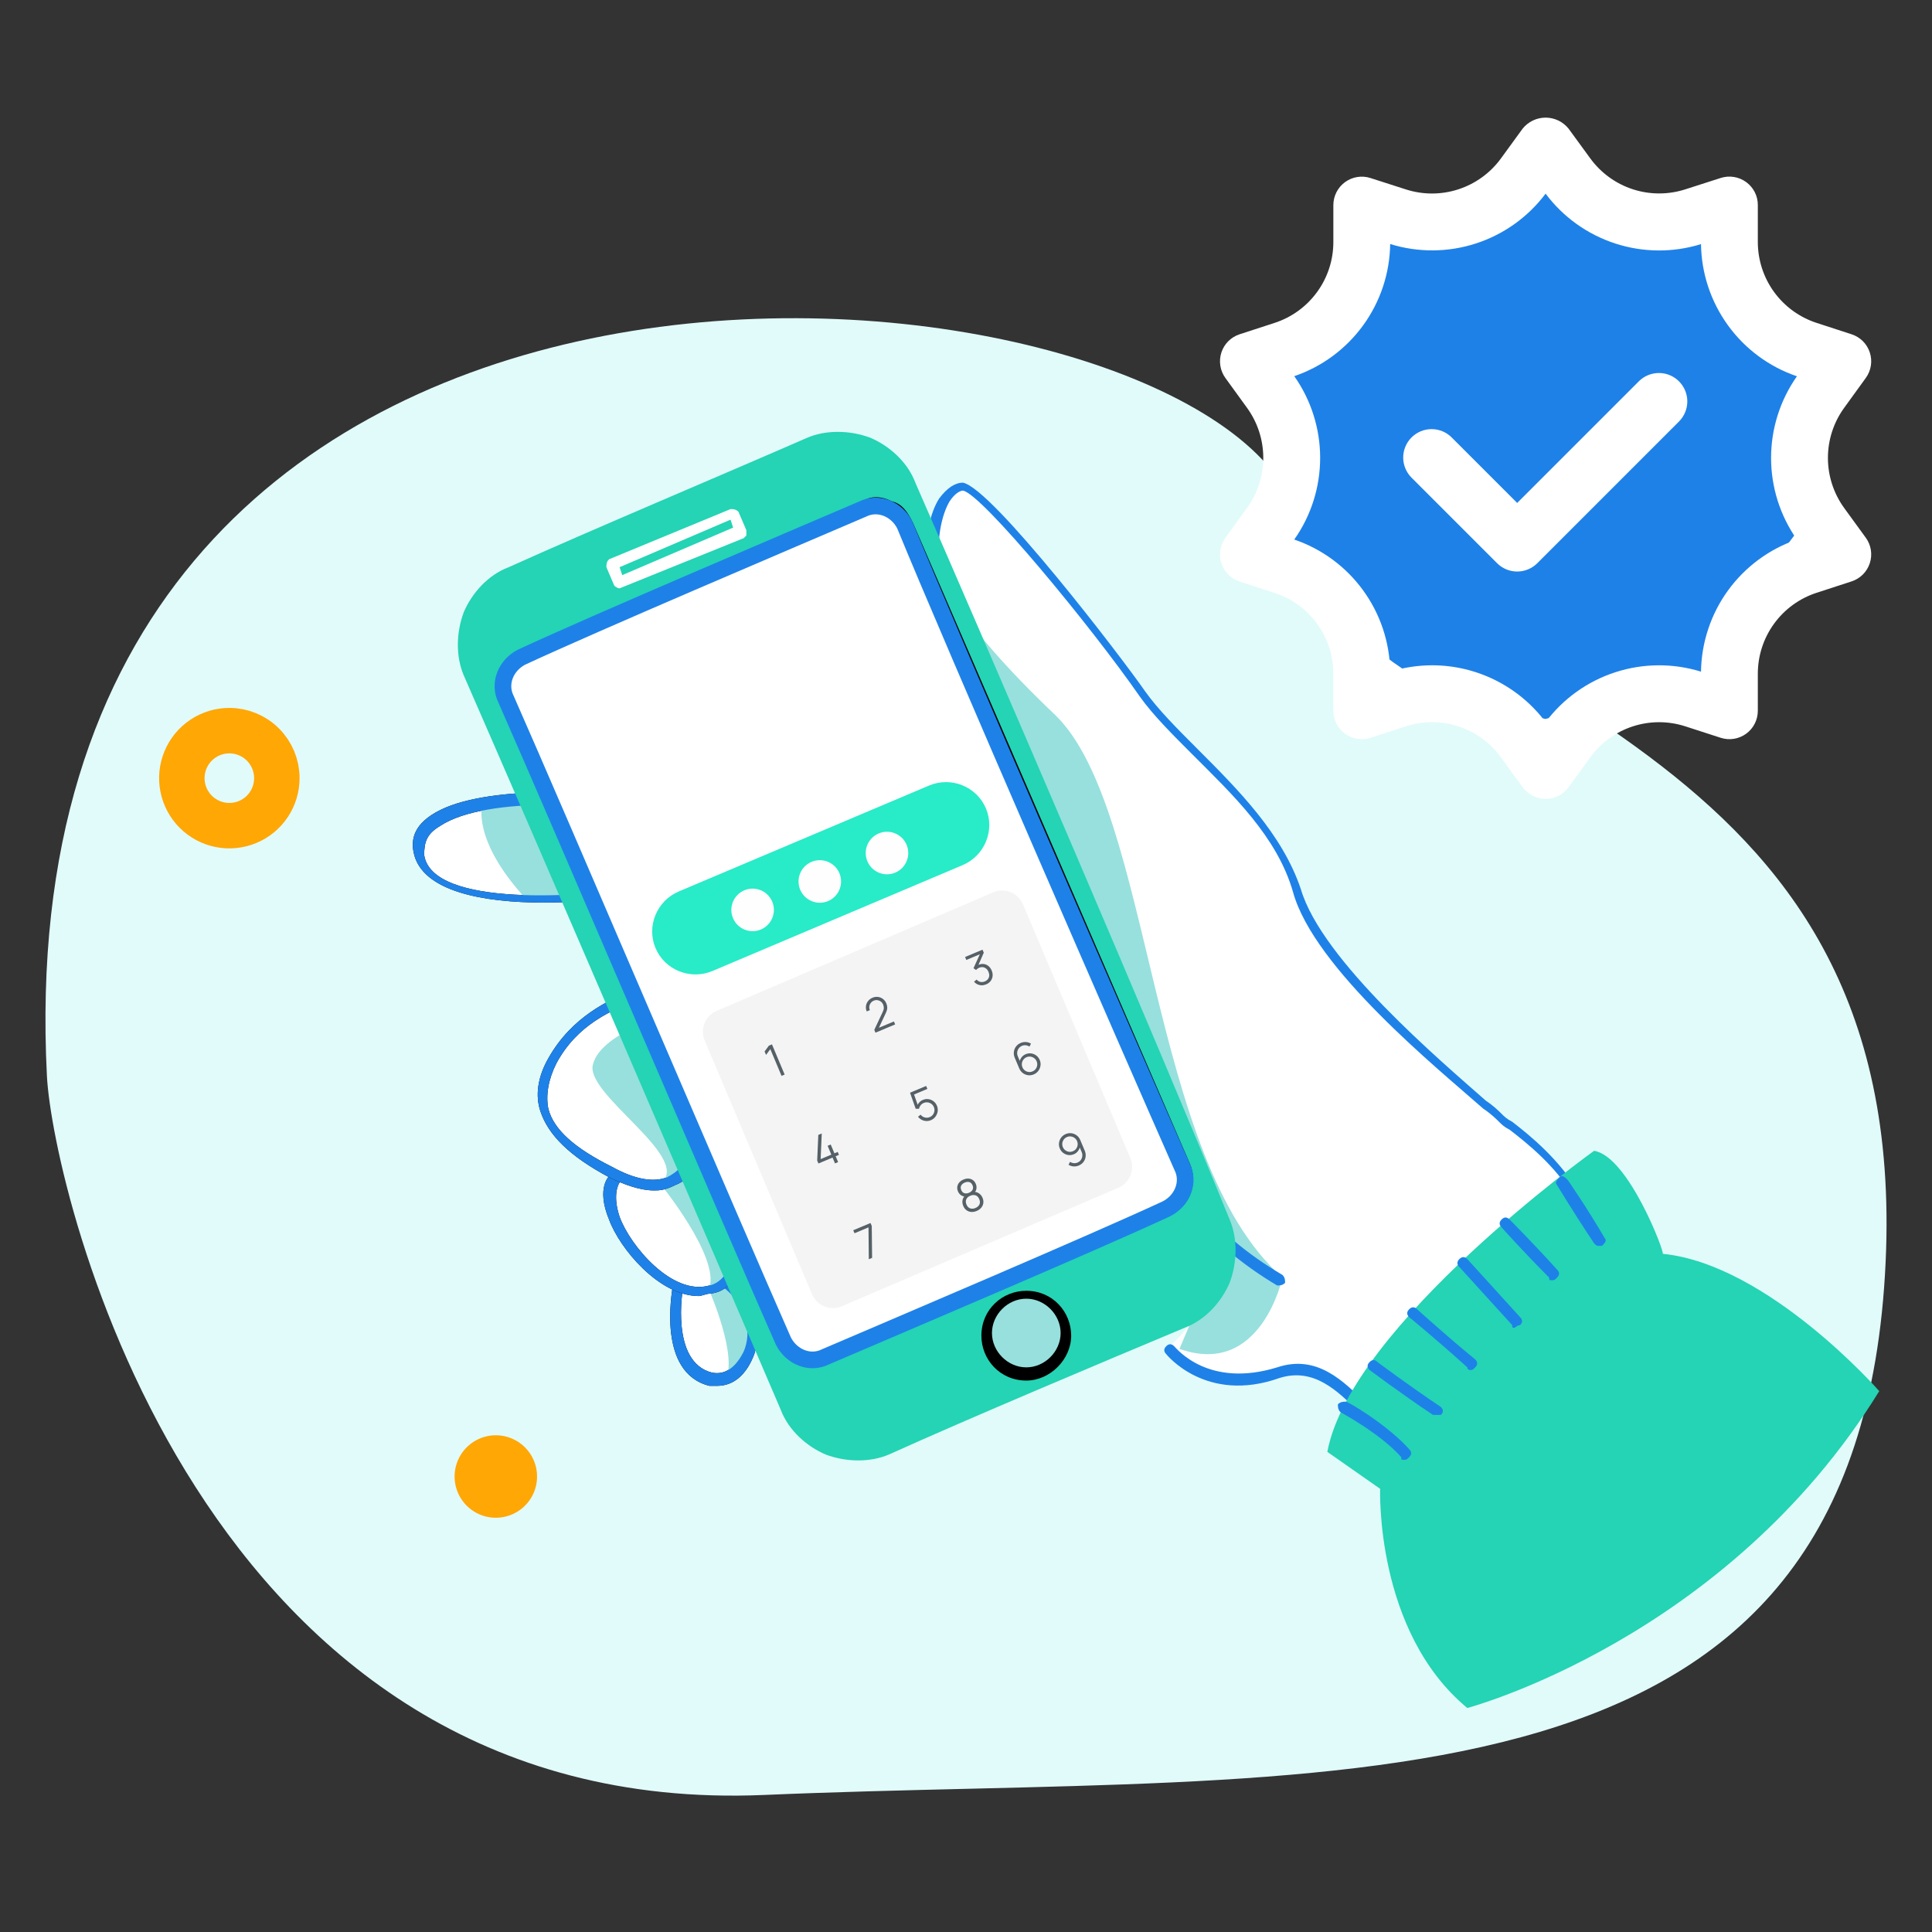 <svg width="85" height="85" viewBox="0 0 85 85" fill="none" xmlns="http://www.w3.org/2000/svg">
<rect x="0" y="0" width="85" height="85" fill="#333333" stroke="none"/>
<path d="M2.064 47.336C2.323 52.347 8.739 80.028 33.609 78.971C58.478 77.912 81.12 80.705 82.893 56.638C84.666 32.571 63.942 31.459 56.139 20.938C48.336 10.416 0.005 6.882 2.064 47.336Z" fill="#E1FBFA"/>
<path fill-rule="evenodd" clip-rule="evenodd" d="M29.816 56.672C29.816 56.672 29.119 60.158 31.326 60.739C32.953 61.087 34.347 58.183 31.675 56.44" fill="white"/>
<path d="M31.558 60.971C31.442 60.971 31.326 60.971 31.21 60.971C28.886 60.39 29.583 56.788 29.583 56.672C29.583 56.556 29.7 56.44 29.816 56.44C29.932 56.44 30.048 56.556 30.048 56.672C30.048 56.672 29.467 59.925 31.326 60.39C31.907 60.506 32.372 60.158 32.72 59.461C33.069 58.647 32.953 57.369 31.558 56.44C31.442 56.324 31.442 56.208 31.442 56.091C31.558 55.975 31.675 55.975 31.791 55.975C33.417 57.021 33.534 58.531 33.185 59.577C32.837 60.506 32.256 60.971 31.558 60.971Z" fill="black"/>
<path fill-rule="evenodd" clip-rule="evenodd" d="M31.21 56.788C31.21 56.788 32.488 59.693 31.907 60.739C31.907 60.739 33.069 60.623 33.069 58.764C33.069 57.021 31.675 56.556 31.675 56.556L31.21 56.788Z" fill="#97E0DD"/>
<path d="M31.558 60.971C31.442 60.971 31.326 60.971 31.21 60.971C28.886 60.39 29.583 56.788 29.583 56.672C29.583 56.556 29.7 56.44 29.816 56.44C29.932 56.44 30.048 56.556 30.048 56.672C30.048 56.672 29.467 59.925 31.326 60.39C31.907 60.506 32.372 60.158 32.72 59.461C33.069 58.647 32.953 57.369 31.558 56.44C31.442 56.324 31.442 56.208 31.442 56.091C31.558 55.975 31.675 55.975 31.791 55.975C33.417 57.021 33.534 58.531 33.185 59.577C32.837 60.506 32.256 60.971 31.558 60.971Z" fill="#1E81E8"/>
<path fill-rule="evenodd" clip-rule="evenodd" d="M26.911 51.676C26.911 51.676 26.447 52.141 26.911 53.419C27.376 54.697 29.351 57.021 31.094 56.672C32.837 56.207 32.953 52.722 30.165 51.676" fill="white"/>
<path d="M30.745 57.021C29.003 57.021 27.26 54.93 26.795 53.652C26.214 52.257 26.795 51.676 26.911 51.676C27.027 51.56 27.144 51.56 27.26 51.676C27.376 51.793 27.376 51.909 27.26 52.025C27.26 52.025 26.911 52.49 27.26 53.535C27.725 54.813 29.584 57.021 31.21 56.556C31.791 56.44 32.256 55.743 32.256 54.93C32.372 53.884 31.675 52.49 30.164 51.909C30.048 51.909 29.932 51.676 30.048 51.56C30.048 51.444 30.281 51.328 30.397 51.444C32.139 52.141 32.837 53.652 32.72 54.93C32.604 55.975 32.139 56.788 31.326 56.905C31.094 56.905 30.861 57.021 30.745 57.021Z" fill="black"/>
<path fill-rule="evenodd" clip-rule="evenodd" d="M29.003 52.025C29.003 52.025 31.675 55.278 31.21 56.672C31.21 56.672 32.721 56.44 32.372 54C32.023 51.56 30.165 51.793 30.165 51.793L29.003 52.025Z" fill="#97E0DD"/>
<path d="M30.745 57.021C29.003 57.021 27.26 54.93 26.795 53.652C26.214 52.257 26.795 51.676 26.911 51.676C27.027 51.56 27.144 51.56 27.26 51.676C27.376 51.793 27.376 51.909 27.26 52.025C27.26 52.025 26.911 52.49 27.26 53.535C27.725 54.813 29.584 57.021 31.21 56.556C31.791 56.44 32.256 55.743 32.256 54.93C32.372 53.884 31.675 52.49 30.164 51.909C30.048 51.909 29.932 51.676 30.048 51.56C30.048 51.444 30.281 51.328 30.397 51.444C32.139 52.141 32.837 53.652 32.72 54.93C32.604 55.975 32.139 56.788 31.326 56.905C31.094 56.905 30.861 57.021 30.745 57.021Z" fill="#1E81E8"/>
<path d="M28.538 47.61C28.422 47.61 28.422 47.61 28.422 47.494C28.422 47.494 27.492 46.564 25.75 46.332C25.633 46.332 25.517 46.216 25.517 46.1C25.517 45.983 25.633 45.867 25.75 45.867C27.608 46.1 28.654 47.145 28.654 47.145C28.77 47.261 28.77 47.378 28.654 47.494C28.654 47.61 28.654 47.61 28.538 47.61Z" fill="black"/>
<path fill-rule="evenodd" clip-rule="evenodd" d="M27.376 35.527C26.911 35.062 17.965 34.481 18.546 37.502C19.127 40.639 28.77 39.129 28.77 39.129C28.77 39.129 28.305 36.573 27.376 35.527Z" fill="white"/>
<path d="M23.891 39.709C21.334 39.709 18.546 39.245 18.198 37.502C18.081 36.921 18.198 36.224 19.359 35.643C21.683 34.481 27.027 34.83 27.492 35.295C28.538 36.34 28.886 38.896 29.003 39.012C29.003 39.129 29.003 39.129 29.003 39.245L28.886 39.361C28.538 39.361 26.33 39.709 23.891 39.709ZM24.123 35.411C22.38 35.411 20.405 35.643 19.359 36.34C18.779 36.689 18.662 37.037 18.662 37.618C19.011 39.942 25.633 39.477 28.422 39.012C28.305 38.315 27.841 36.573 27.144 35.759C26.911 35.527 25.633 35.411 24.123 35.411Z" fill="black"/>
<path fill-rule="evenodd" clip-rule="evenodd" d="M21.218 35.411C21.218 35.411 20.754 36.921 23.077 39.477C23.077 39.477 27.957 39.361 28.305 39.129C28.654 38.896 28.654 38.664 28.538 38.199C28.422 37.734 27.492 35.527 27.26 35.411C26.911 35.411 22.148 35.062 21.218 35.411Z" fill="#97E0DD"/>
<path fill-rule="evenodd" clip-rule="evenodd" d="M28.422 43.544L30.281 46.913L28.538 47.261C28.538 47.261 31.21 48.772 30.629 50.514C30.164 51.909 29.003 52.606 26.795 51.444C24.588 50.282 22.961 48.772 24.239 46.564C25.401 44.473 27.608 44.008 28.422 43.544Z" fill="white"/>
<path d="M28.77 52.374C28.189 52.374 27.492 52.141 26.795 51.793C25.052 50.863 24.123 49.934 23.774 48.888C23.542 48.191 23.658 47.378 24.123 46.564C25.169 44.706 26.795 44.008 27.841 43.544C28.073 43.428 28.189 43.428 28.422 43.311C28.538 43.195 28.654 43.311 28.77 43.428L30.629 46.797C30.629 46.913 30.629 46.913 30.629 47.029C30.629 47.145 30.513 47.145 30.513 47.145L29.351 47.378C30.165 47.959 31.559 49.12 30.978 50.631C30.745 51.444 30.281 51.909 29.7 52.141C29.235 52.374 29.003 52.374 28.77 52.374ZM28.305 43.892C28.189 43.892 28.073 44.008 27.957 44.008C26.911 44.473 25.401 45.054 24.471 46.797C24.123 47.494 24.007 48.191 24.123 48.772C24.355 49.701 25.285 50.515 26.911 51.328C27.957 51.909 28.77 52.025 29.351 51.793C29.816 51.56 30.164 51.212 30.397 50.515C30.978 48.888 28.422 47.494 28.422 47.494C28.305 47.494 28.305 47.378 28.305 47.261C28.305 47.145 28.422 47.029 28.538 47.029L29.932 46.797L28.305 43.892Z" fill="black"/>
<path fill-rule="evenodd" clip-rule="evenodd" d="M29.119 44.706C29.119 44.706 26.447 45.519 26.098 46.797C25.633 48.075 30.397 50.863 29.119 52.025C29.119 52.025 30.629 51.444 30.861 50.166C31.094 48.772 29.003 47.262 29.003 47.262L30.397 46.913L29.119 44.706Z" fill="#97E0DD"/>
<path d="M28.77 52.374C28.189 52.374 27.492 52.141 26.795 51.793C25.052 50.863 24.123 49.934 23.774 48.888C23.542 48.191 23.658 47.378 24.123 46.564C25.169 44.706 26.795 44.008 27.841 43.544C28.073 43.428 28.189 43.428 28.422 43.311C28.538 43.195 28.654 43.311 28.77 43.428L30.629 46.797C30.629 46.913 30.629 46.913 30.629 47.029C30.629 47.145 30.513 47.145 30.513 47.145L29.351 47.378C30.165 47.959 31.559 49.12 30.978 50.631C30.745 51.444 30.281 51.909 29.7 52.141C29.235 52.374 29.003 52.374 28.77 52.374ZM28.305 43.892C28.189 43.892 28.073 44.008 27.957 44.008C26.911 44.473 25.401 45.054 24.471 46.797C24.123 47.494 24.007 48.191 24.123 48.772C24.355 49.701 25.285 50.515 26.911 51.328C27.957 51.909 28.77 52.025 29.351 51.793C29.816 51.56 30.164 51.212 30.397 50.515C30.978 48.888 28.422 47.494 28.422 47.494C28.305 47.494 28.305 47.378 28.305 47.261C28.305 47.145 28.422 47.029 28.538 47.029L29.932 46.797L28.305 43.892Z" fill="#1E81E8"/>
<path d="M23.891 39.709C21.334 39.709 18.546 39.245 18.198 37.502C18.081 36.921 18.198 36.224 19.359 35.643C21.683 34.481 27.027 34.83 27.492 35.295C28.538 36.34 28.886 38.896 29.003 39.012C29.003 39.129 29.003 39.129 29.003 39.245L28.886 39.361C28.538 39.361 26.33 39.709 23.891 39.709ZM24.123 35.411C22.38 35.411 20.405 35.643 19.359 36.34C18.779 36.689 18.662 37.037 18.662 37.618C19.011 39.942 25.633 39.477 28.422 39.012C28.305 38.315 27.841 36.573 27.144 35.759C26.911 35.527 25.633 35.411 24.123 35.411Z" fill="#1E81E8"/>
<path fill-rule="evenodd" clip-rule="evenodd" d="M42.247 21.469C42.247 21.469 40.969 22.398 41.086 24.954C41.202 27.51 42.828 29.95 44.339 32.158C45.849 34.365 46.081 35.992 46.662 38.431C47.243 40.871 49.102 50.747 54.447 55.046C54.447 55.046 52.588 58.415 51.426 59.228C51.426 59.228 52.123 60.506 53.982 60.739C55.841 60.971 57.003 59.925 58.164 60.623C59.326 61.32 60.604 63.295 61.998 63.178C63.393 62.946 66.53 61.668 68.505 59.112C70.364 56.556 70.945 54.697 69.202 52.257C67.343 49.818 62.347 46.1 60.721 44.473C59.094 42.846 57.816 40.871 57.584 40.291C57.351 39.709 56.306 37.037 55.376 35.992C54.331 34.946 50.496 30.996 48.521 28.091C46.43 25.07 43.061 21.12 42.247 21.469Z" fill="white"/>
<path fill-rule="evenodd" clip-rule="evenodd" d="M41.086 24.955C41.086 24.955 42.015 27.278 46.43 31.461C50.729 35.643 50.496 50.98 56.422 56.208C56.422 56.208 55.492 60.623 51.891 59.345L53.866 54.697C53.866 54.697 50.264 50.863 48.986 46.913C47.824 43.079 46.314 36.921 45.849 35.411C45.385 33.901 44.455 32.274 43.409 30.88C42.364 29.486 41.086 26.697 41.086 24.955Z" fill="#97E0DD"/>
<path d="M61.534 63.295C60.953 63.295 60.488 62.83 59.791 62.133C58.862 61.203 57.816 60.158 56.306 60.622C53.053 61.784 51.31 59.577 51.31 59.577C51.194 59.461 51.194 59.344 51.31 59.228C51.426 59.112 51.542 59.112 51.658 59.228C51.775 59.344 53.169 61.087 56.19 60.158C57.932 59.577 59.094 60.739 60.14 61.784C60.721 62.249 61.185 62.83 61.534 62.714C62.696 62.597 66.646 61.436 69.086 57.602C71.526 53.768 67.924 50.863 66.414 49.701C66.181 49.585 66.065 49.469 65.949 49.353C65.833 49.236 65.6 49.004 65.252 48.772C63.277 47.029 57.816 42.614 56.887 39.245C56.19 36.805 54.214 34.946 52.472 33.203C51.542 32.274 50.729 31.46 50.148 30.647C48.057 27.626 43.177 21.701 42.364 21.585C42.248 21.585 42.015 21.701 41.783 22.05C41.086 23.211 40.621 26.697 43.99 31.46C45.733 33.784 46.546 37.037 47.36 40.523C48.754 46.099 50.264 52.49 56.422 56.091C56.538 56.207 56.538 56.324 56.538 56.44C56.422 56.556 56.306 56.556 56.19 56.556C49.916 52.838 48.289 46.332 46.895 40.639C46.081 37.27 45.268 34.017 43.642 31.809C40.04 26.929 40.505 23.211 41.318 21.933C41.667 21.469 42.015 21.236 42.364 21.236C43.642 21.469 49.335 28.904 50.38 30.415C50.961 31.228 51.775 32.041 52.704 32.971C54.447 34.714 56.422 36.689 57.235 39.129C58.165 42.266 63.393 46.68 65.368 48.423C65.716 48.656 65.949 48.888 66.065 49.004C66.181 49.12 66.297 49.236 66.53 49.353C68.04 50.514 71.99 53.768 69.318 57.95C66.995 61.9 62.928 63.178 61.534 63.295C61.65 63.295 61.534 63.295 61.534 63.295Z" fill="#1E81E8"/>
<path fill-rule="evenodd" clip-rule="evenodd" d="M40.272 21.236C39.924 20.307 39.11 19.61 38.297 19.261C37.368 18.913 36.322 18.913 35.509 19.261C31.791 20.888 25.982 23.328 22.38 24.954C21.451 25.303 20.753 26.116 20.405 26.93C20.056 27.859 20.056 28.905 20.405 29.718C23.658 37.154 31.21 54.697 34.347 62.017C34.696 62.946 35.509 63.643 36.322 63.992C37.252 64.34 38.297 64.34 39.11 63.992C42.712 62.365 48.521 59.925 52.123 58.415C53.052 58.066 53.749 57.253 54.098 56.44C54.447 55.511 54.447 54.465 54.098 53.652C51.077 46.216 43.525 28.672 40.272 21.236Z" fill="#24D4B4"/>
<path d="M35.741 60.042C35.044 60.042 34.463 59.693 34.231 58.996C32.023 54 24.239 35.759 22.032 30.764C21.799 30.299 21.799 29.95 22.032 29.485C22.148 29.021 22.496 28.788 22.961 28.556L37.949 22.05C38.297 21.817 38.762 21.817 39.227 22.05C39.691 22.166 39.924 22.515 40.156 22.979L52.355 51.212C52.704 52.025 52.355 53.071 51.542 53.419L36.555 59.925C36.206 60.042 35.974 60.042 35.741 60.042ZM38.413 22.515C38.297 22.515 38.065 22.515 37.949 22.631L23.077 29.021C22.729 29.137 22.613 29.369 22.496 29.718C22.38 30.066 22.38 30.299 22.496 30.647C24.704 35.643 32.488 53.884 34.696 58.88C34.928 59.461 35.625 59.809 36.206 59.461L51.194 52.954C51.775 52.722 52.123 52.025 51.775 51.444L39.575 23.212C39.459 22.863 39.227 22.747 38.878 22.631C38.762 22.515 38.646 22.515 38.413 22.515Z" fill="black"/>
<path fill-rule="evenodd" clip-rule="evenodd" d="M39.808 23.096C39.459 22.398 38.646 22.05 37.949 22.398C34.696 23.793 26.214 27.394 22.961 28.905C22.264 29.253 21.915 30.067 22.264 30.764C24.471 35.76 32.256 54 34.463 58.996C34.812 59.693 35.625 60.042 36.322 59.693C39.575 58.299 48.057 54.697 51.31 53.187C52.007 52.838 52.355 52.025 52.007 51.328C49.799 46.332 41.899 28.208 39.808 23.096Z" fill="white" stroke="#1E81E8" stroke-width="0.733" stroke-miterlimit="10"/>
<path d="M43.693 39.261L31.531 44.473C31.025 44.69 30.79 45.275 31.004 45.782L35.725 56.94C35.941 57.45 36.531 57.688 37.04 57.469L49.202 52.257C49.708 52.041 49.943 51.456 49.729 50.949L45.008 39.791C44.792 39.28 44.202 39.043 43.693 39.261Z" fill="#F4F4F4"/>
<path d="M34.384 47.333L33.89 46.157L33.703 46.412L33.639 46.26L33.826 46.006L33.963 45.948L34.521 47.276L34.384 47.333Z" fill="#556167"/>
<path d="M36.737 51.185L36.629 50.928L36.008 51.189L35.953 51.06L36.002 49.932L36.154 49.868L36.105 50.996L36.575 50.799L36.412 50.411L36.548 50.354L36.711 50.741L36.856 50.68L36.91 50.809L36.765 50.87L36.873 51.127L36.737 51.185Z" fill="#556167"/>
<path d="M38.224 55.401L38.21 54L37.595 54.258L37.539 54.126L38.299 53.807L38.354 53.939L38.369 55.34L38.224 55.401Z" fill="#556167"/>
<path d="M38.516 45.434L38.465 45.31L38.837 44.516C38.87 44.448 38.885 44.389 38.884 44.34C38.883 44.291 38.873 44.243 38.854 44.197C38.831 44.142 38.797 44.098 38.753 44.065C38.709 44.031 38.659 44.011 38.605 44.003C38.55 43.995 38.495 44.003 38.441 44.025C38.385 44.049 38.34 44.084 38.307 44.13C38.274 44.175 38.254 44.225 38.247 44.281C38.24 44.335 38.248 44.389 38.271 44.441L38.133 44.499C38.099 44.418 38.088 44.338 38.099 44.258C38.11 44.178 38.141 44.106 38.191 44.043C38.24 43.979 38.306 43.929 38.389 43.895C38.469 43.861 38.549 43.849 38.629 43.861C38.709 43.871 38.782 43.901 38.846 43.95C38.91 43.998 38.959 44.061 38.992 44.14C39.015 44.195 39.029 44.247 39.033 44.295C39.038 44.342 39.034 44.39 39.021 44.438C39.008 44.485 38.988 44.537 38.961 44.593L38.63 45.298L38.586 45.252L39.328 44.94L39.383 45.07L38.516 45.434Z" fill="#556167"/>
<path d="M40.957 49.283C40.888 49.312 40.819 49.324 40.748 49.321C40.678 49.317 40.612 49.299 40.55 49.266C40.488 49.234 40.434 49.189 40.389 49.132L40.504 49.042C40.536 49.085 40.575 49.118 40.62 49.14C40.666 49.162 40.713 49.173 40.762 49.175C40.812 49.176 40.859 49.168 40.905 49.148C40.964 49.124 41.011 49.087 41.046 49.039C41.081 48.991 41.102 48.937 41.11 48.878C41.118 48.819 41.11 48.761 41.086 48.705C41.061 48.646 41.025 48.6 40.976 48.565C40.928 48.53 40.874 48.508 40.815 48.501C40.756 48.493 40.698 48.501 40.642 48.524C40.58 48.551 40.532 48.587 40.498 48.634C40.464 48.68 40.442 48.73 40.432 48.782L40.287 48.782L40.037 48.075L40.746 47.777L40.8 47.907L40.151 48.18L40.192 48.088L40.404 48.692L40.351 48.661C40.37 48.602 40.402 48.548 40.446 48.501C40.49 48.453 40.541 48.417 40.601 48.392C40.683 48.358 40.765 48.346 40.847 48.358C40.929 48.369 41.003 48.4 41.07 48.45C41.137 48.5 41.187 48.566 41.221 48.648C41.256 48.729 41.266 48.812 41.254 48.897C41.24 48.981 41.208 49.058 41.157 49.127C41.106 49.196 41.039 49.248 40.957 49.283Z" fill="#556167"/>
<path d="M42.97 53.277C42.887 53.312 42.806 53.327 42.729 53.32C42.651 53.314 42.582 53.288 42.521 53.244C42.46 53.199 42.412 53.136 42.379 53.055C42.344 52.973 42.333 52.891 42.346 52.811C42.359 52.729 42.399 52.655 42.467 52.587L42.488 52.642C42.409 52.645 42.34 52.626 42.28 52.584C42.22 52.541 42.176 52.486 42.147 52.416C42.116 52.342 42.106 52.272 42.118 52.205C42.129 52.137 42.158 52.077 42.204 52.023C42.251 51.969 42.312 51.927 42.389 51.895C42.465 51.862 42.538 51.849 42.61 51.853C42.681 51.857 42.744 51.878 42.801 51.918C42.857 51.956 42.9 52.013 42.931 52.086C42.96 52.156 42.97 52.226 42.959 52.297C42.949 52.368 42.914 52.431 42.856 52.487L42.828 52.435C42.924 52.434 43.005 52.456 43.073 52.504C43.142 52.551 43.193 52.616 43.228 52.698C43.261 52.779 43.273 52.857 43.262 52.932C43.251 53.007 43.22 53.075 43.17 53.135C43.12 53.195 43.053 53.242 42.97 53.277ZM42.915 53.147C42.999 53.112 43.057 53.061 43.09 52.993C43.123 52.924 43.12 52.846 43.084 52.759C43.047 52.67 42.993 52.614 42.922 52.59C42.851 52.566 42.773 52.572 42.688 52.607C42.603 52.643 42.545 52.694 42.514 52.762C42.482 52.829 42.484 52.907 42.521 52.995C42.558 53.082 42.612 53.139 42.683 53.163C42.754 53.188 42.832 53.182 42.915 53.147ZM42.633 52.476C42.707 52.445 42.759 52.401 42.789 52.344C42.819 52.287 42.819 52.221 42.787 52.147C42.756 52.072 42.71 52.026 42.648 52.009C42.586 51.991 42.519 51.997 42.445 52.028C42.371 52.059 42.319 52.103 42.289 52.16C42.259 52.216 42.259 52.281 42.291 52.356C42.322 52.43 42.368 52.477 42.43 52.496C42.492 52.514 42.559 52.507 42.633 52.476Z" fill="#556167"/>
<path d="M43.389 43.307C43.323 43.335 43.257 43.349 43.192 43.349C43.127 43.349 43.066 43.335 43.008 43.309C42.949 43.282 42.898 43.243 42.854 43.19L42.967 43.097C43.017 43.154 43.074 43.188 43.139 43.201C43.204 43.213 43.268 43.205 43.332 43.177C43.39 43.151 43.435 43.117 43.467 43.074C43.5 43.03 43.518 42.981 43.522 42.927C43.526 42.873 43.515 42.816 43.49 42.757C43.452 42.667 43.395 42.605 43.319 42.573C43.244 42.539 43.163 42.541 43.077 42.577C43.053 42.587 43.029 42.601 43.006 42.619C42.982 42.636 42.961 42.655 42.943 42.677L42.83 42.597L43.146 41.904L43.191 41.95L42.514 42.234L42.46 42.104L43.227 41.782L43.282 41.914L43.013 42.532L42.989 42.48C43.076 42.429 43.161 42.406 43.245 42.409C43.329 42.412 43.404 42.439 43.472 42.489C43.54 42.539 43.593 42.608 43.63 42.698C43.666 42.783 43.679 42.866 43.67 42.946C43.66 43.026 43.632 43.098 43.583 43.161C43.535 43.225 43.47 43.273 43.389 43.307Z" fill="#556167"/>
<path d="M45.481 47.27C45.398 47.304 45.314 47.316 45.229 47.305C45.145 47.293 45.067 47.261 44.998 47.209C44.929 47.156 44.876 47.087 44.84 47L44.646 46.54C44.609 46.451 44.595 46.363 44.606 46.277C44.617 46.19 44.648 46.112 44.7 46.043C44.752 45.974 44.822 45.92 44.91 45.883C44.986 45.852 45.063 45.839 45.142 45.845C45.221 45.851 45.293 45.875 45.359 45.917L45.291 46.047C45.245 46.014 45.192 45.995 45.134 45.988C45.077 45.981 45.02 45.989 44.965 46.012C44.903 46.038 44.854 46.077 44.818 46.127C44.782 46.178 44.76 46.233 44.753 46.294C44.746 46.355 44.755 46.413 44.779 46.47L44.9 46.76L44.85 46.735C44.863 46.658 44.893 46.588 44.94 46.524C44.987 46.46 45.048 46.412 45.123 46.381C45.205 46.346 45.288 46.335 45.37 46.346C45.452 46.358 45.526 46.388 45.593 46.438C45.659 46.488 45.71 46.555 45.745 46.637C45.779 46.719 45.79 46.802 45.777 46.886C45.764 46.97 45.732 47.046 45.681 47.115C45.63 47.183 45.563 47.235 45.481 47.27ZM45.426 47.138C45.483 47.113 45.53 47.078 45.566 47.03C45.602 46.982 45.624 46.929 45.632 46.87C45.64 46.811 45.633 46.752 45.608 46.694C45.584 46.637 45.548 46.59 45.499 46.554C45.452 46.518 45.398 46.496 45.339 46.488C45.28 46.48 45.222 46.488 45.164 46.512C45.106 46.537 45.059 46.573 45.024 46.621C44.988 46.669 44.967 46.722 44.958 46.782C44.951 46.841 44.959 46.899 44.983 46.957C45.007 47.014 45.043 47.061 45.09 47.096C45.138 47.132 45.191 47.154 45.251 47.163C45.31 47.17 45.368 47.162 45.426 47.138Z" fill="#556167"/>
<path d="M46.888 49.893C46.972 49.858 47.056 49.846 47.141 49.858C47.226 49.87 47.303 49.901 47.372 49.954C47.441 50.006 47.493 50.075 47.529 50.161L47.723 50.622C47.76 50.711 47.774 50.798 47.763 50.885C47.753 50.972 47.721 51.05 47.669 51.12C47.617 51.189 47.547 51.242 47.459 51.279C47.383 51.311 47.306 51.323 47.228 51.317C47.15 51.31 47.077 51.286 47.011 51.245L47.078 51.116C47.125 51.148 47.177 51.167 47.235 51.173C47.293 51.18 47.35 51.172 47.404 51.149C47.467 51.123 47.516 51.084 47.552 51.035C47.588 50.984 47.609 50.929 47.616 50.869C47.624 50.808 47.616 50.749 47.592 50.691L47.47 50.402L47.52 50.427C47.507 50.504 47.477 50.574 47.429 50.638C47.383 50.702 47.322 50.75 47.247 50.781C47.165 50.816 47.083 50.827 47 50.816C46.917 50.804 46.843 50.773 46.776 50.723C46.71 50.673 46.66 50.607 46.626 50.525C46.591 50.443 46.58 50.36 46.593 50.276C46.605 50.191 46.637 50.115 46.688 50.047C46.74 49.978 46.806 49.927 46.888 49.893ZM46.943 50.024C46.886 50.048 46.839 50.084 46.803 50.132C46.768 50.18 46.746 50.233 46.737 50.292C46.73 50.351 46.738 50.41 46.762 50.468C46.786 50.525 46.822 50.572 46.87 50.608C46.917 50.643 46.971 50.665 47.03 50.674C47.089 50.681 47.147 50.673 47.205 50.649C47.263 50.625 47.31 50.589 47.345 50.541C47.381 50.493 47.403 50.439 47.411 50.38C47.419 50.321 47.411 50.263 47.387 50.205C47.363 50.148 47.327 50.101 47.279 50.066C47.231 50.03 47.178 50.008 47.119 50C47.059 49.991 47.001 49.999 46.943 50.024Z" fill="#556167"/>
<path fill-rule="evenodd" clip-rule="evenodd" d="M45.152 56.905C46.198 56.905 46.895 57.718 46.895 58.648C46.895 59.693 46.081 60.39 45.152 60.39C44.106 60.39 43.409 59.577 43.409 58.648C43.293 57.718 44.106 56.905 45.152 56.905Z" fill="#97E0DD"/>
<path d="M45.152 60.739C43.99 60.739 43.177 59.809 43.177 58.764C43.177 57.602 44.106 56.789 45.152 56.789C46.314 56.789 47.127 57.718 47.127 58.764C47.127 59.809 46.198 60.739 45.152 60.739ZM45.152 57.137C44.339 57.137 43.642 57.834 43.642 58.648C43.642 59.461 44.339 60.158 45.152 60.158C45.965 60.158 46.663 59.461 46.663 58.648C46.663 57.834 45.965 57.137 45.152 57.137Z" fill="black"/>
<path d="M27.26 25.884C27.144 25.884 27.144 25.884 27.26 25.884C27.144 25.884 27.027 25.768 27.027 25.768L26.679 24.954C26.679 24.838 26.679 24.722 26.795 24.606L32.14 22.398C32.256 22.398 32.372 22.398 32.488 22.515L32.837 23.328C32.837 23.328 32.837 23.444 32.837 23.56L32.721 23.676L27.26 25.884ZM27.26 24.954L27.376 25.303L32.256 23.212L32.14 22.863L27.26 24.954Z" fill="white"/>
<path fill-rule="evenodd" clip-rule="evenodd" d="M70.132 50.631C70.132 50.631 59.443 58.299 58.397 63.876L60.721 65.502C60.721 65.502 60.488 71.776 64.555 75.145C64.555 75.145 75.941 72.125 82.679 61.203C82.679 61.203 77.799 55.627 73.152 55.162C73.268 55.162 71.642 50.863 70.132 50.631Z" fill="#24D4B4"/>
<path d="M61.766 64.224C61.65 64.224 61.65 64.224 61.65 64.108C60.721 63.062 58.978 62.133 58.978 62.133C58.862 62.017 58.862 61.9 58.862 61.784C58.978 61.668 59.094 61.668 59.21 61.668C59.326 61.668 61.069 62.714 61.998 63.759C62.115 63.876 62.115 63.992 61.998 64.108C61.882 64.224 61.882 64.224 61.766 64.224Z" fill="#1E81E8"/>
<path d="M63.16 62.249H63.044C61.65 61.32 60.256 60.274 60.256 60.274C60.14 60.158 60.14 60.042 60.256 59.925C60.372 59.809 60.488 59.809 60.604 59.925C60.604 59.925 61.999 60.971 63.393 61.901C63.509 62.017 63.509 62.133 63.393 62.249C63.277 62.249 63.277 62.249 63.16 62.249Z" fill="#1E81E8"/>
<path d="M64.671 60.274C64.671 60.274 64.555 60.274 64.555 60.158C63.276 58.996 61.998 57.95 61.998 57.95C61.882 57.834 61.882 57.718 61.998 57.602C62.115 57.486 62.231 57.486 62.347 57.602C62.347 57.602 63.625 58.764 64.903 59.809C65.019 59.925 65.019 60.042 64.903 60.158C64.787 60.274 64.787 60.274 64.671 60.274Z" fill="#1E81E8"/>
<path d="M66.646 58.415C66.53 58.415 66.53 58.415 66.53 58.299C65.368 57.021 64.206 55.743 64.206 55.743C64.09 55.627 64.09 55.51 64.206 55.394C64.322 55.278 64.438 55.278 64.555 55.394C64.555 55.394 65.716 56.672 66.878 57.95C66.994 58.066 66.994 58.183 66.878 58.299C66.762 58.299 66.646 58.415 66.646 58.415Z" fill="#1E81E8"/>
<path d="M68.272 56.324C68.156 56.324 68.156 56.324 68.156 56.208C66.994 55.046 66.065 54 66.065 54C65.949 53.884 65.949 53.768 66.065 53.652C66.181 53.535 66.297 53.535 66.413 53.652C66.413 53.652 67.459 54.697 68.505 55.859C68.621 55.975 68.621 56.091 68.505 56.208C68.389 56.324 68.389 56.324 68.272 56.324Z" fill="#1E81E8"/>
<path d="M70.364 54.813C70.247 54.813 70.247 54.813 70.131 54.697C69.202 53.303 68.505 52.141 68.505 52.141C68.388 52.025 68.505 51.909 68.621 51.793C68.737 51.677 68.853 51.793 68.969 51.909C68.969 51.909 69.783 53.071 70.596 54.465C70.712 54.581 70.596 54.697 70.48 54.813H70.364Z" fill="#1E81E8"/>
<path d="M31.347 42.719L42.352 38.061C43.323 37.651 43.783 36.527 43.376 35.565C42.969 34.602 41.842 34.151 40.871 34.562L29.866 39.219C28.895 39.63 28.434 40.753 28.842 41.715C29.249 42.678 30.376 43.129 31.347 42.719Z" fill="#28EBC8"/>
<circle cx="33.112" cy="40.032" r="0.936" transform="rotate(-22.937 33.112 40.032)" fill="#FEFEFE"/>
<circle cx="36.068" cy="38.781" r="0.936" transform="rotate(-22.937 36.068 38.781)" fill="#FEFEFE"/>
<circle cx="39.024" cy="37.53" r="0.936" transform="rotate(-22.937 39.024 37.53)" fill="#FEFEFE"/>
<g clip-path="url(#clip0_1036_11388)">
<path d="M64.5 9.646L60.5 9.146L59 13.646L55.5 16.145L56.5 19.645L56 24.645L60.5 29.145C60.9 29.546 62.667 30.645 63.5 31.145L68 32.145L72 31.145L75.5 30.645L78 25.645L79.5 23.645V19.645L80 16.145L77 13.146L75.5 9.646H72L68 7.146L64.5 9.646Z" fill="#1E81E8" stroke="white"/>
<path d="M81.132 22.344C80.67 21.704 80.421 20.935 80.421 20.146C80.421 19.357 80.67 18.587 81.132 17.948L82.087 16.629C82.203 16.47 82.279 16.285 82.31 16.09C82.341 15.895 82.325 15.696 82.264 15.509C82.203 15.321 82.099 15.151 81.96 15.011C81.82 14.872 81.65 14.768 81.462 14.707L79.926 14.207C79.174 13.963 78.518 13.487 78.052 12.847C77.587 12.207 77.337 11.436 77.337 10.645V9.02C77.338 8.823 77.291 8.629 77.202 8.453C77.112 8.278 76.983 8.126 76.823 8.01C76.664 7.894 76.48 7.817 76.285 7.786C76.09 7.754 75.891 7.77 75.704 7.83L74.147 8.33C73.396 8.572 72.587 8.571 71.836 8.327C71.086 8.082 70.431 7.607 69.966 6.969L69.01 5.659C68.888 5.508 68.735 5.386 68.56 5.302C68.385 5.219 68.194 5.175 68 5.175C67.806 5.175 67.615 5.219 67.44 5.302C67.265 5.386 67.111 5.508 66.99 5.659L66.034 6.972C65.569 7.61 64.914 8.085 64.163 8.329C63.413 8.574 62.604 8.575 61.852 8.333L60.296 7.833C60.109 7.772 59.91 7.757 59.715 7.788C59.521 7.819 59.337 7.896 59.178 8.011C59.018 8.127 58.889 8.279 58.799 8.454C58.71 8.629 58.663 8.823 58.662 9.02V10.645C58.663 11.436 58.413 12.207 57.947 12.847C57.482 13.487 56.826 13.963 56.074 14.207L54.537 14.707C54.35 14.768 54.18 14.872 54.04 15.011C53.901 15.151 53.797 15.321 53.736 15.509C53.675 15.696 53.659 15.895 53.69 16.09C53.72 16.285 53.797 16.47 53.912 16.629L54.867 17.947C55.33 18.586 55.579 19.355 55.579 20.145C55.579 20.934 55.33 21.703 54.867 22.343L53.912 23.662C53.797 23.821 53.72 24.006 53.69 24.201C53.659 24.395 53.675 24.594 53.736 24.782C53.797 24.969 53.901 25.14 54.04 25.279C54.18 25.419 54.35 25.523 54.537 25.584L56.074 26.084C56.826 26.328 57.482 26.804 57.947 27.444C58.413 28.083 58.663 28.854 58.662 29.645V31.27C58.662 31.468 58.709 31.662 58.799 31.838C58.888 32.014 59.018 32.166 59.178 32.282C59.337 32.397 59.522 32.474 59.717 32.505C59.912 32.536 60.111 32.52 60.299 32.459L61.844 31.959C62.597 31.712 63.409 31.711 64.162 31.956C64.916 32.201 65.572 32.679 66.036 33.322L66.989 34.632C67.105 34.791 67.257 34.921 67.433 35.011C67.608 35.1 67.803 35.147 68 35.147C68.197 35.147 68.392 35.1 68.567 35.011C68.743 34.921 68.895 34.791 69.011 34.632L69.964 33.322C70.428 32.679 71.084 32.202 71.838 31.957C72.591 31.712 73.403 31.713 74.156 31.959L75.701 32.459C75.889 32.52 76.088 32.536 76.283 32.505C76.478 32.474 76.663 32.397 76.822 32.282C76.982 32.166 77.112 32.014 77.201 31.838C77.291 31.662 77.337 31.468 77.337 31.27V29.645C77.336 28.853 77.586 28.081 78.051 27.441C78.516 26.8 79.173 26.323 79.926 26.079L81.462 25.579C81.65 25.518 81.82 25.414 81.96 25.274C82.099 25.135 82.203 24.964 82.264 24.777C82.325 24.589 82.341 24.39 82.31 24.195C82.279 24.001 82.203 23.816 82.087 23.657L81.132 22.344ZM79.057 23.739C77.841 24.154 76.782 24.936 76.026 25.976C75.271 27.016 74.856 28.265 74.837 29.55C73.608 29.169 72.291 29.178 71.067 29.576C69.842 29.973 68.771 30.74 68 31.77C67.42 30.994 66.667 30.365 65.801 29.931C64.935 29.497 63.98 29.271 63.011 29.27C62.385 29.271 61.761 29.365 61.162 29.549C61.144 28.264 60.729 27.015 59.973 25.975C59.218 24.934 58.159 24.153 56.942 23.738C57.684 22.686 58.081 21.431 58.081 20.144C58.081 18.857 57.684 17.602 56.942 16.55C58.16 16.135 59.218 15.353 59.974 14.312C60.729 13.271 61.145 12.023 61.162 10.736C62.392 11.117 63.708 11.109 64.932 10.712C66.156 10.315 67.228 9.55 68 8.52C68.771 9.551 69.843 10.317 71.067 10.714C72.291 11.112 73.608 11.121 74.837 10.74C74.855 12.027 75.27 13.276 76.026 14.317C76.781 15.358 77.84 16.14 79.057 16.555C78.317 17.607 77.92 18.861 77.92 20.147C77.92 21.433 78.317 22.688 79.057 23.739Z" fill="white"/>
<path d="M72.116 16.762L66.75 22.128L63.884 19.262C63.768 19.142 63.63 19.047 63.478 18.981C63.325 18.916 63.161 18.881 62.995 18.88C62.83 18.878 62.665 18.91 62.511 18.973C62.358 19.036 62.218 19.129 62.101 19.246C61.983 19.363 61.891 19.503 61.828 19.657C61.765 19.81 61.733 19.975 61.735 20.141C61.736 20.307 61.771 20.471 61.836 20.623C61.902 20.776 61.997 20.914 62.116 21.029L65.866 24.779C66.101 25.013 66.418 25.145 66.75 25.145C67.081 25.145 67.399 25.013 67.634 24.779L73.884 18.529C74.111 18.293 74.237 17.977 74.235 17.65C74.232 17.322 74.1 17.009 73.868 16.777C73.637 16.545 73.323 16.413 72.996 16.411C72.668 16.408 72.352 16.534 72.116 16.762Z" fill="white"/>
</g>
<path d="M10.09 32.145C9.677 32.145 9.272 32.268 8.928 32.498C8.585 32.728 8.317 33.055 8.159 33.437C8.001 33.819 7.959 34.24 8.041 34.645C8.122 35.051 8.321 35.423 8.614 35.715C8.907 36.008 9.28 36.206 9.685 36.286C10.091 36.366 10.511 36.324 10.893 36.165C11.275 36.007 11.601 35.738 11.83 35.394C12.059 35.049 12.181 34.645 12.18 34.231C12.179 33.677 11.958 33.147 11.566 32.756C11.175 32.365 10.644 32.145 10.09 32.145Z" stroke="#FFA705" stroke-width="2" stroke-miterlimit="10"/>
<path d="M21.819 63.145C21.46 63.145 21.109 63.25 20.81 63.449C20.511 63.648 20.278 63.931 20.14 64.262C20.001 64.594 19.965 64.959 20.034 65.311C20.104 65.664 20.276 65.987 20.53 66.242C20.783 66.496 21.107 66.669 21.459 66.74C21.811 66.81 22.176 66.774 22.508 66.637C22.84 66.5 23.124 66.267 23.323 65.969C23.523 65.67 23.629 65.319 23.629 64.96C23.629 64.48 23.439 64.019 23.099 63.679C22.76 63.339 22.3 63.147 21.819 63.145Z" fill="#FFA705"/>
<defs>
<clipPath id="clip0_1036_11388">
<rect width="30" height="30" fill="white" transform="translate(53 5.146)"/>
</clipPath>
</defs>
</svg>
